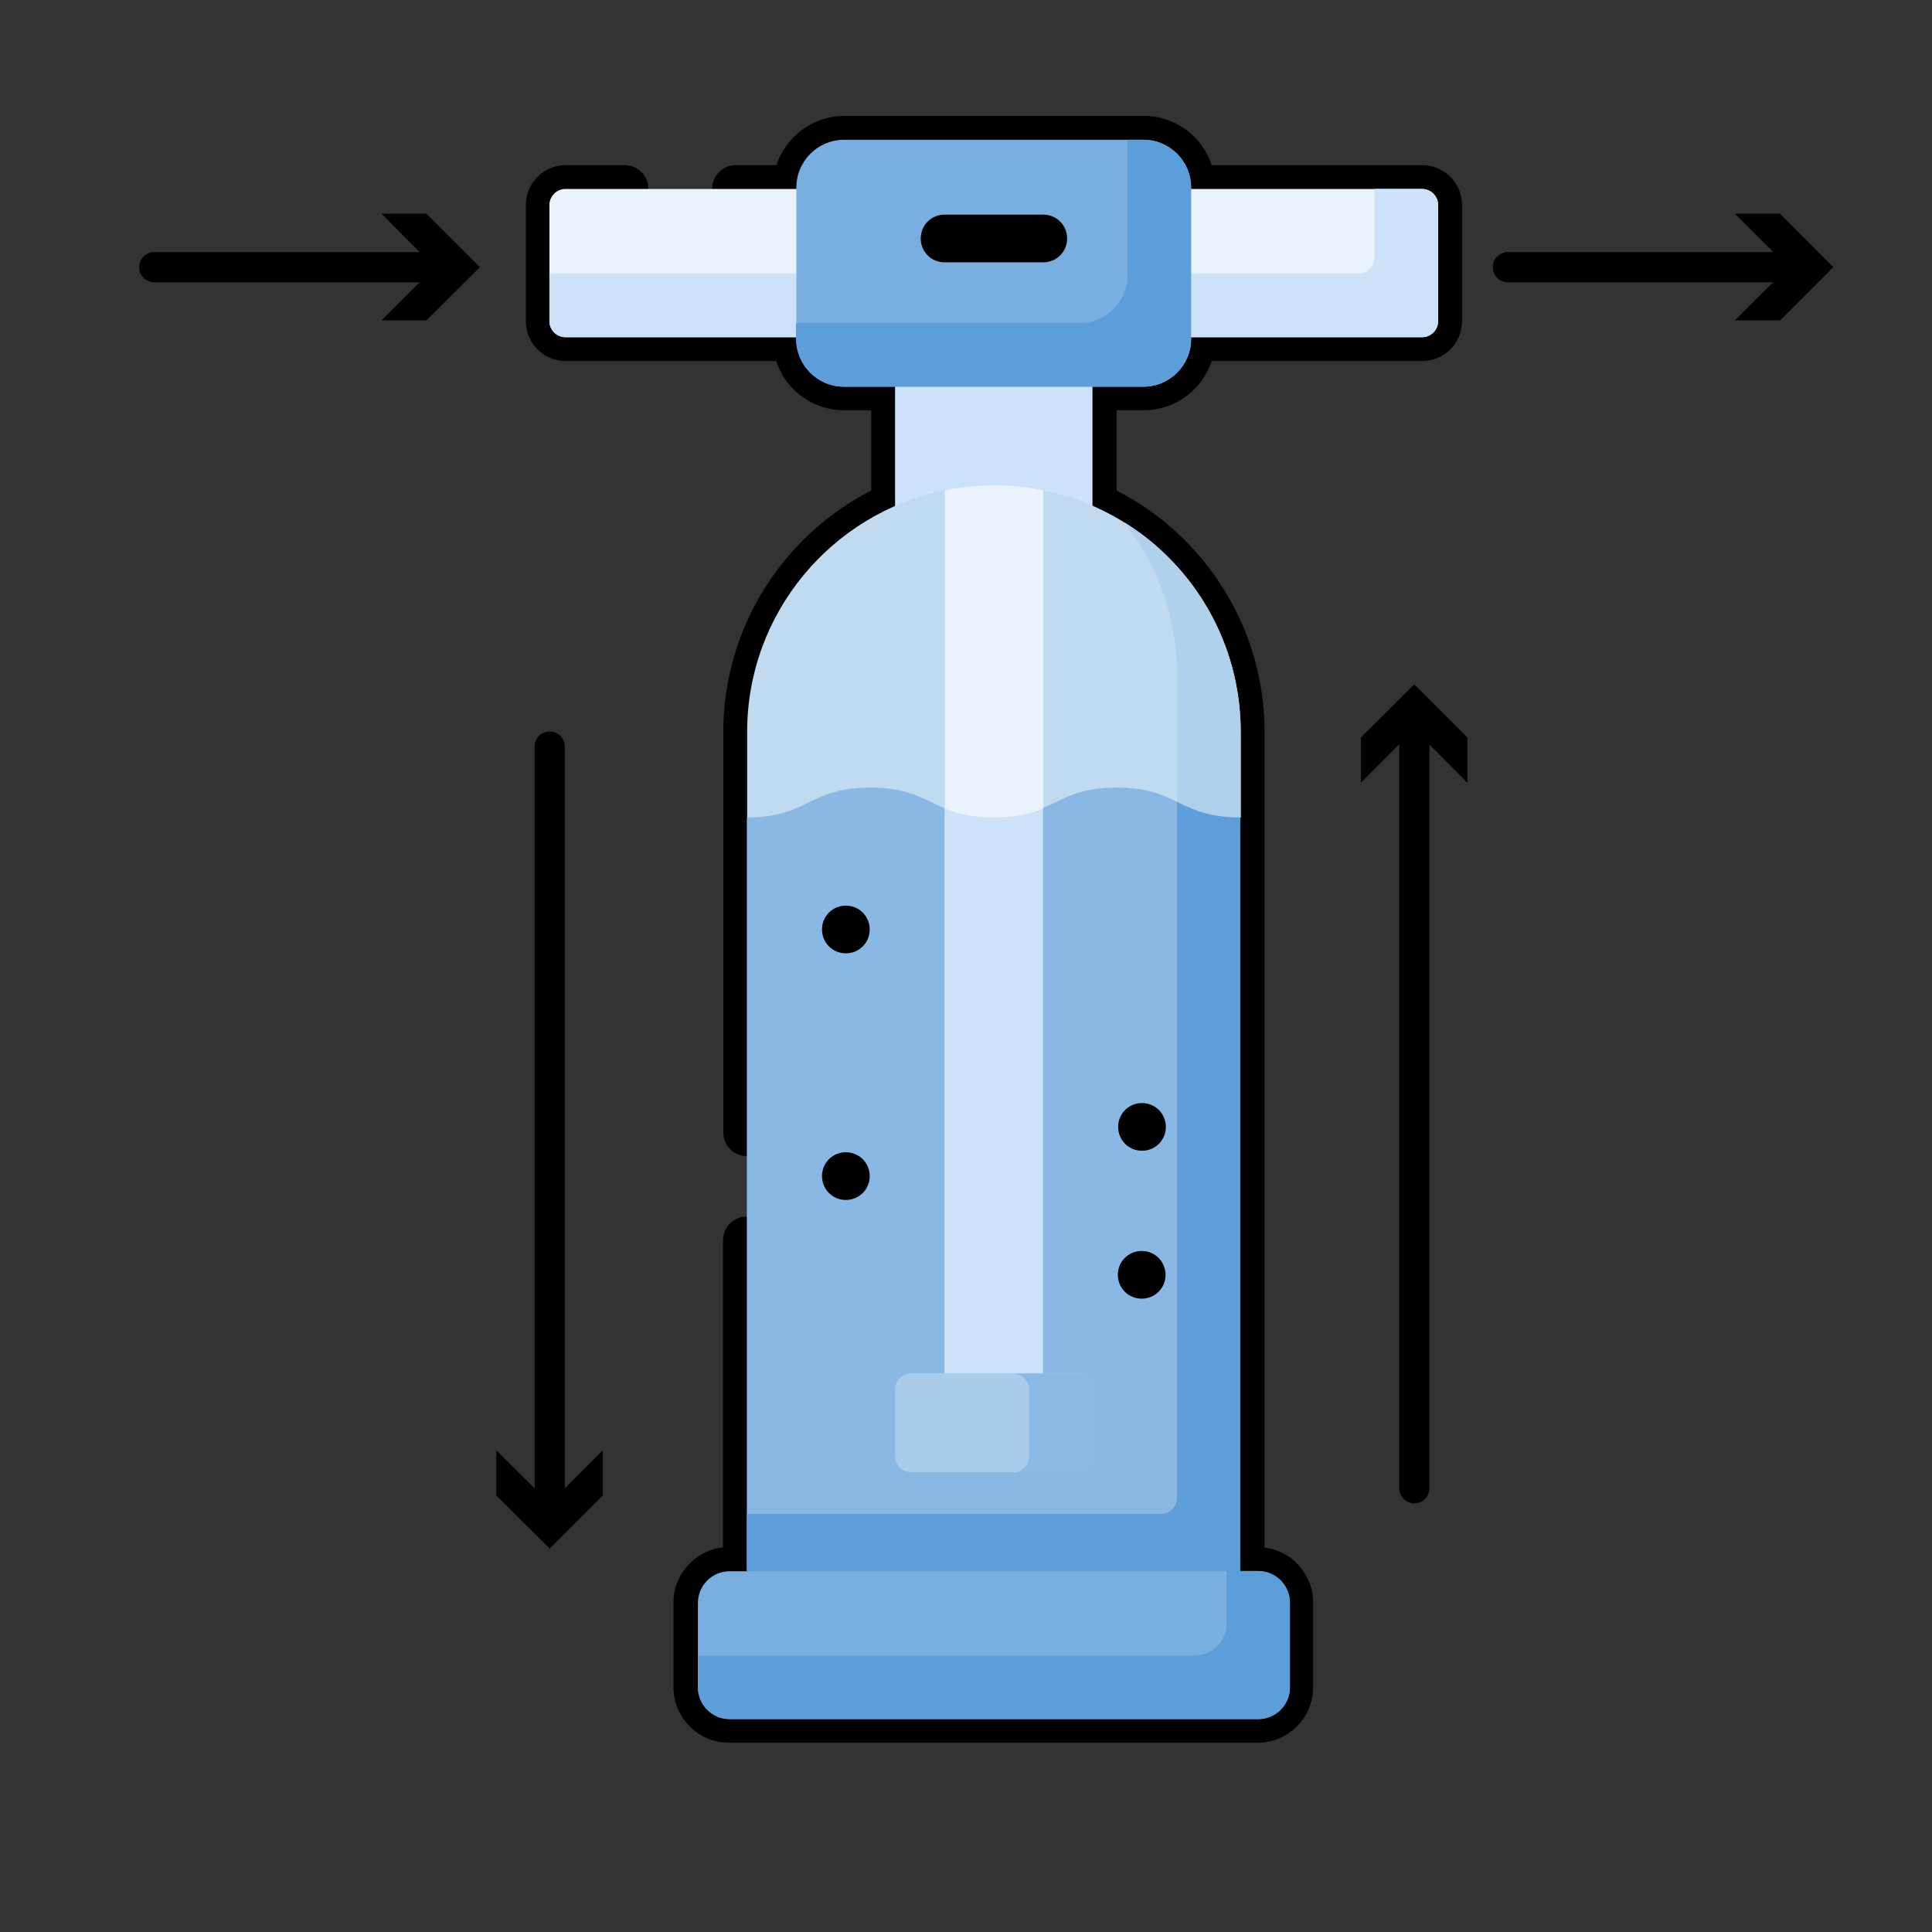 <?xml version="1.0" encoding="UTF-8"?>
<svg id="Layer_1" data-name="Layer 1" xmlns="http://www.w3.org/2000/svg" viewBox="0 0 64 64">
  <rect x="0" y="0" width="64" height="64" fill="#333333" stroke="none"/>
  <defs>
    <style>
      .cls-1 {
        fill: #88b8e3;
      }

      .cls-2 {
        fill: #b0d0ec;
      }

      .cls-3 {
        fill: #cce2f8;
      }

      .cls-4 {
        fill: #eaf3fc;
      }

      .cls-5 {
        fill: #5e9fd9;
      }

      .cls-6 {
        fill: #79afe0;
      }

      .cls-7 {
        fill: none;
        stroke: #000;
        stroke-linecap: round;
        stroke-linejoin: round;
      }

      .cls-8 {
        fill: #a9cceb;
      }

      .cls-9 {
        fill: #8ab9e4;
      }

      .cls-10 {
        fill: #5c9ed9;
      }

      .cls-11 {
        fill: #c0daf0;
      }
    </style>
  </defs>
  <path d="m41.89,51.26v-27.02c0-3.42-1.96-6.49-4.9-7.99v-2.66h.9c1.05,0,1.94-.69,2.25-1.63h6.97c.73,0,1.32-.59,1.32-1.32v-3.85c0-.73-.59-1.32-1.32-1.32h-6.97c-.31-.95-1.2-1.63-2.25-1.63h-9.92c-1.05,0-1.94.69-2.25,1.63h-1.34c-.44,0-.79.35-.79.79s.35.79.79.79h1.22v3.33h-6.6v-3.33h1.69c.44,0,.79-.35.79-.79s-.35-.79-.79-.79h-1.95c-.73,0-1.32.59-1.32,1.32v3.85c0,.73.59,1.32,1.32,1.32h6.97c.31.95,1.2,1.63,2.25,1.63h.9v2.66c-2.94,1.5-4.9,4.57-4.9,7.99v13.27c0,.44.35.79.79.79s.79-.35.79-.79v-9.69c.72-.1,1.18-.32,1.59-.52.48-.23.86-.42,1.7-.42s1.2.17,1.67.4v17.43h-.32c-.73,0-1.32.59-1.32,1.32v2.22c0,.73.59,1.32,1.32,1.32h5.49c.73,0,1.32-.59,1.32-1.32v-2.22c0-.73-.59-1.32-1.32-1.32h-.32v-17.43c.46-.22.84-.4,1.66-.4s1.22.18,1.7.42c.42.2.88.42,1.59.52v23.43h-14.77v-10.16c0-.44-.35-.79-.79-.79s-.79.35-.79.79v10.17c-.92.1-1.64.88-1.64,1.83v2.8c0,1.02.83,1.84,1.84,1.84h17.51c1.02,0,1.84-.83,1.84-1.84v-2.8c0-.95-.72-1.73-1.64-1.83h0Zm4.96-40.88h-6.6v-3.33h6.6v3.33Zm-19.68.85v-5.02c0-.44.35-.79.79-.79h9.92c.44,0,.79.35.79.79v5.02c0,.44-.35.79-.79.79h-9.92c-.44,0-.79-.35-.79-.79h0Zm3.27,2.37h4.96v2.04c-1.66-.48-3.4-.45-4.96,0v-2.04Zm-4,12.28c-.3.14-.55.27-.91.34v-1.97c0-3.17,2.04-5.96,4.96-6.98v8.29c-.42-.15-.94-.26-1.67-.26-1.2,0-1.83.3-2.39.57h0Zm8.96,22.1h-4.96v-1.69h4.96v1.69Zm-3.33-3.27v-16.9c.25.04.53.06.84.06s.6-.02.85-.06v16.9h-1.69Zm7.32-18.84c-.56-.27-1.19-.57-2.39-.57-.73,0-1.25.11-1.66.26v-1.93c0-.44-.35-.79-.79-.79s-.79.35-.79.79v2.57c-.23.05-.5.08-.85.08s-.62-.03-.84-.08v-9.3c.56-.06,1.13-.06,1.69,0v3.04c0,.44.35.79.79.79s.79-.35.79-.79v-2.68c2.92,1.02,4.96,3.81,4.96,6.98v1.97c-.35-.07-.61-.2-.91-.34h0Zm2.54,30.02c0,.15-.12.26-.26.26h-17.51c-.15,0-.26-.12-.26-.26v-2.8c0-.15.12-.26.26-.26h17.51c.15,0,.26.12.26.26v2.8Zm0,0"/>
  <path class="cls-3" d="m36.19,17.71h-6.54v-4.9l3.27-1.63,3.27,1.63v4.9Zm0,0"/>
  <path class="cls-11" d="m41.1,27.08v-2.83c0-3.95-2.8-7.25-6.53-8.01-.53-.11-2.75-.11-3.28,0-3.73.76-6.54,4.06-6.54,8.01v2.83l8.17,3.93,8.18-3.93Zm0,0"/>
  <path class="cls-2" d="m37.25,17.31c1.09,1.39,1.74,3.14,1.74,5.04v4.2c.53,1.43,1.04,2.1,2.11.52v-2.83c0-2.92-1.53-5.49-3.84-6.93h0Zm0,0"/>
  <path class="cls-4" d="m47.11,11.17h-28.38c-.29,0-.53-.24-.53-.53v-3.85c0-.29.24-.53.53-.53h28.38c.29,0,.53.24.53.53v3.85c0,.29-.24.53-.53.53h0Zm0,0"/>
  <path class="cls-3" d="m47.11,6.26h-1.58v2.27c0,.29-.24.53-.53.53h-26.8v1.58c0,.29.24.53.53.53h28.38c.29,0,.53-.24.53-.53v-3.85c0-.29-.24-.53-.53-.53h0Zm0,0"/>
  <path class="cls-1" d="m32.92,27.08c-2.04,0-2.04-.99-4.09-.99s-2.04.99-4.09.99v24.96l8.17,1.63,8.17-1.63v-24.96c-2.04,0-2.04-.99-4.09-.99s-2.04.99-4.09.99h0Zm0,0"/>
  <path class="cls-5" d="m38.99,26.56v23.06c0,.29-.24.53-.53.53h-13.72v1.89l8.17,1.63,8.17-1.63v-24.96c-1.06,0-1.57-.27-2.11-.52h0Zm0,0"/>
  <path class="cls-6" d="m37.88,4.63h-9.92c-.87,0-1.58.71-1.58,1.58v5.02c0,.87.71,1.58,1.58,1.58h9.92c.87,0,1.58-.71,1.58-1.58v-5.02c0-.87-.71-1.58-1.58-1.58h0Zm0,0"/>
  <path class="cls-10" d="m37.88,4.63h-.53v4.49c0,.87-.71,1.58-1.58,1.58h-9.4v.53c0,.87.71,1.58,1.58,1.58h9.92c.87,0,1.58-.71,1.58-1.58v-5.02c0-.87-.71-1.58-1.58-1.58h0Zm0,0"/>
  <path class="cls-3" d="m31.29,26.78v18.72l1.63,1.63,1.63-1.63v-18.72h-3.27Zm0,0"/>
  <path class="cls-4" d="m34.56,26.78v-10.54c-.53-.11-1.08-.16-1.63-.16s-1.11.06-1.63.16v10.54c.4.17.88.3,1.63.3s1.23-.13,1.64-.3h0Zm0,0"/>
  <path class="cls-8" d="m35.67,48.77h-5.49c-.29,0-.53-.24-.53-.53v-2.22c0-.29.24-.53.53-.53h5.49c.29,0,.53.24.53.53v2.22c0,.29-.24.53-.53.53h0Zm0,0"/>
  <path class="cls-9" d="m35.67,45.5h-2.11c.29,0,.53.24.53.53v2.22c0,.29-.24.53-.53.53h2.11c.29,0,.53-.24.53-.53v-2.22c0-.29-.24-.53-.53-.53h0Zm0,0"/>
  <path class="cls-6" d="m41.68,56.95h-17.51c-.58,0-1.05-.47-1.05-1.05v-2.8c0-.58.47-1.05,1.05-1.05h17.51c.58,0,1.05.47,1.05,1.05v2.8c0,.58-.47,1.05-1.05,1.05h0Zm0,0"/>
  <path class="cls-10" d="m41.68,52.04h-1.05v1.75c0,.58-.47,1.05-1.05,1.05h-16.46v1.05c0,.58.47,1.05,1.05,1.05h17.51c.58,0,1.05-.47,1.05-1.05v-2.8c0-.58-.47-1.05-1.05-1.05h0Zm0,0"/>
  <path d="m28.81,30.79c0,.44-.35.79-.79.79s-.79-.35-.79-.79.35-.79.79-.79.79.35.79.79h0Zm0,0"/>
  <path d="m38.62,37.33c0,.44-.35.79-.79.79s-.79-.35-.79-.79.35-.79.79-.79.79.35.79.79h0Zm0,0"/>
  <path d="m38.61,42.23c0,.44-.35.79-.79.79s-.79-.35-.79-.79.35-.79.79-.79.79.35.79.79h0Zm0,0"/>
  <path d="m28.81,38.96c0,.44-.35.79-.79.79s-.79-.35-.79-.79.35-.79.79-.79.79.35.79.79h0Zm0,0"/>
  <path d="m34.56,7.11h-3.27c-.44,0-.79.35-.79.79s.35.79.79.79h3.27c.44,0,.79-.35.79-.79s-.35-.79-.79-.79h0Zm0,0"/>
  <g>
    <line class="cls-7" x1="49.95" y1="8.85" x2="59.55" y2="8.85"/>
    <polygon points="57.47 10.61 59.24 8.85 57.47 7.08 58.97 7.08 60.73 8.85 58.97 10.61 57.47 10.61"/>
  </g>
  <g>
    <line class="cls-7" x1="5.11" y1="8.85" x2="14.71" y2="8.85"/>
    <polygon points="12.64 10.61 14.4 8.85 12.64 7.08 14.13 7.08 15.9 8.85 14.13 10.61 12.64 10.61"/>
  </g>
  <g>
    <line class="cls-7" x1="18.21" y1="24.73" x2="18.21" y2="50.11"/>
    <polygon points="16.44 48.04 18.21 49.8 19.97 48.04 19.97 49.54 18.21 51.3 16.44 49.54 16.44 48.04"/>
  </g>
  <g>
    <line class="cls-7" x1="46.85" y1="49.3" x2="46.85" y2="23.86"/>
    <polygon points="48.61 25.93 46.85 24.16 45.08 25.93 45.08 24.43 46.85 22.67 48.61 24.43 48.61 25.93"/>
  </g>
</svg>